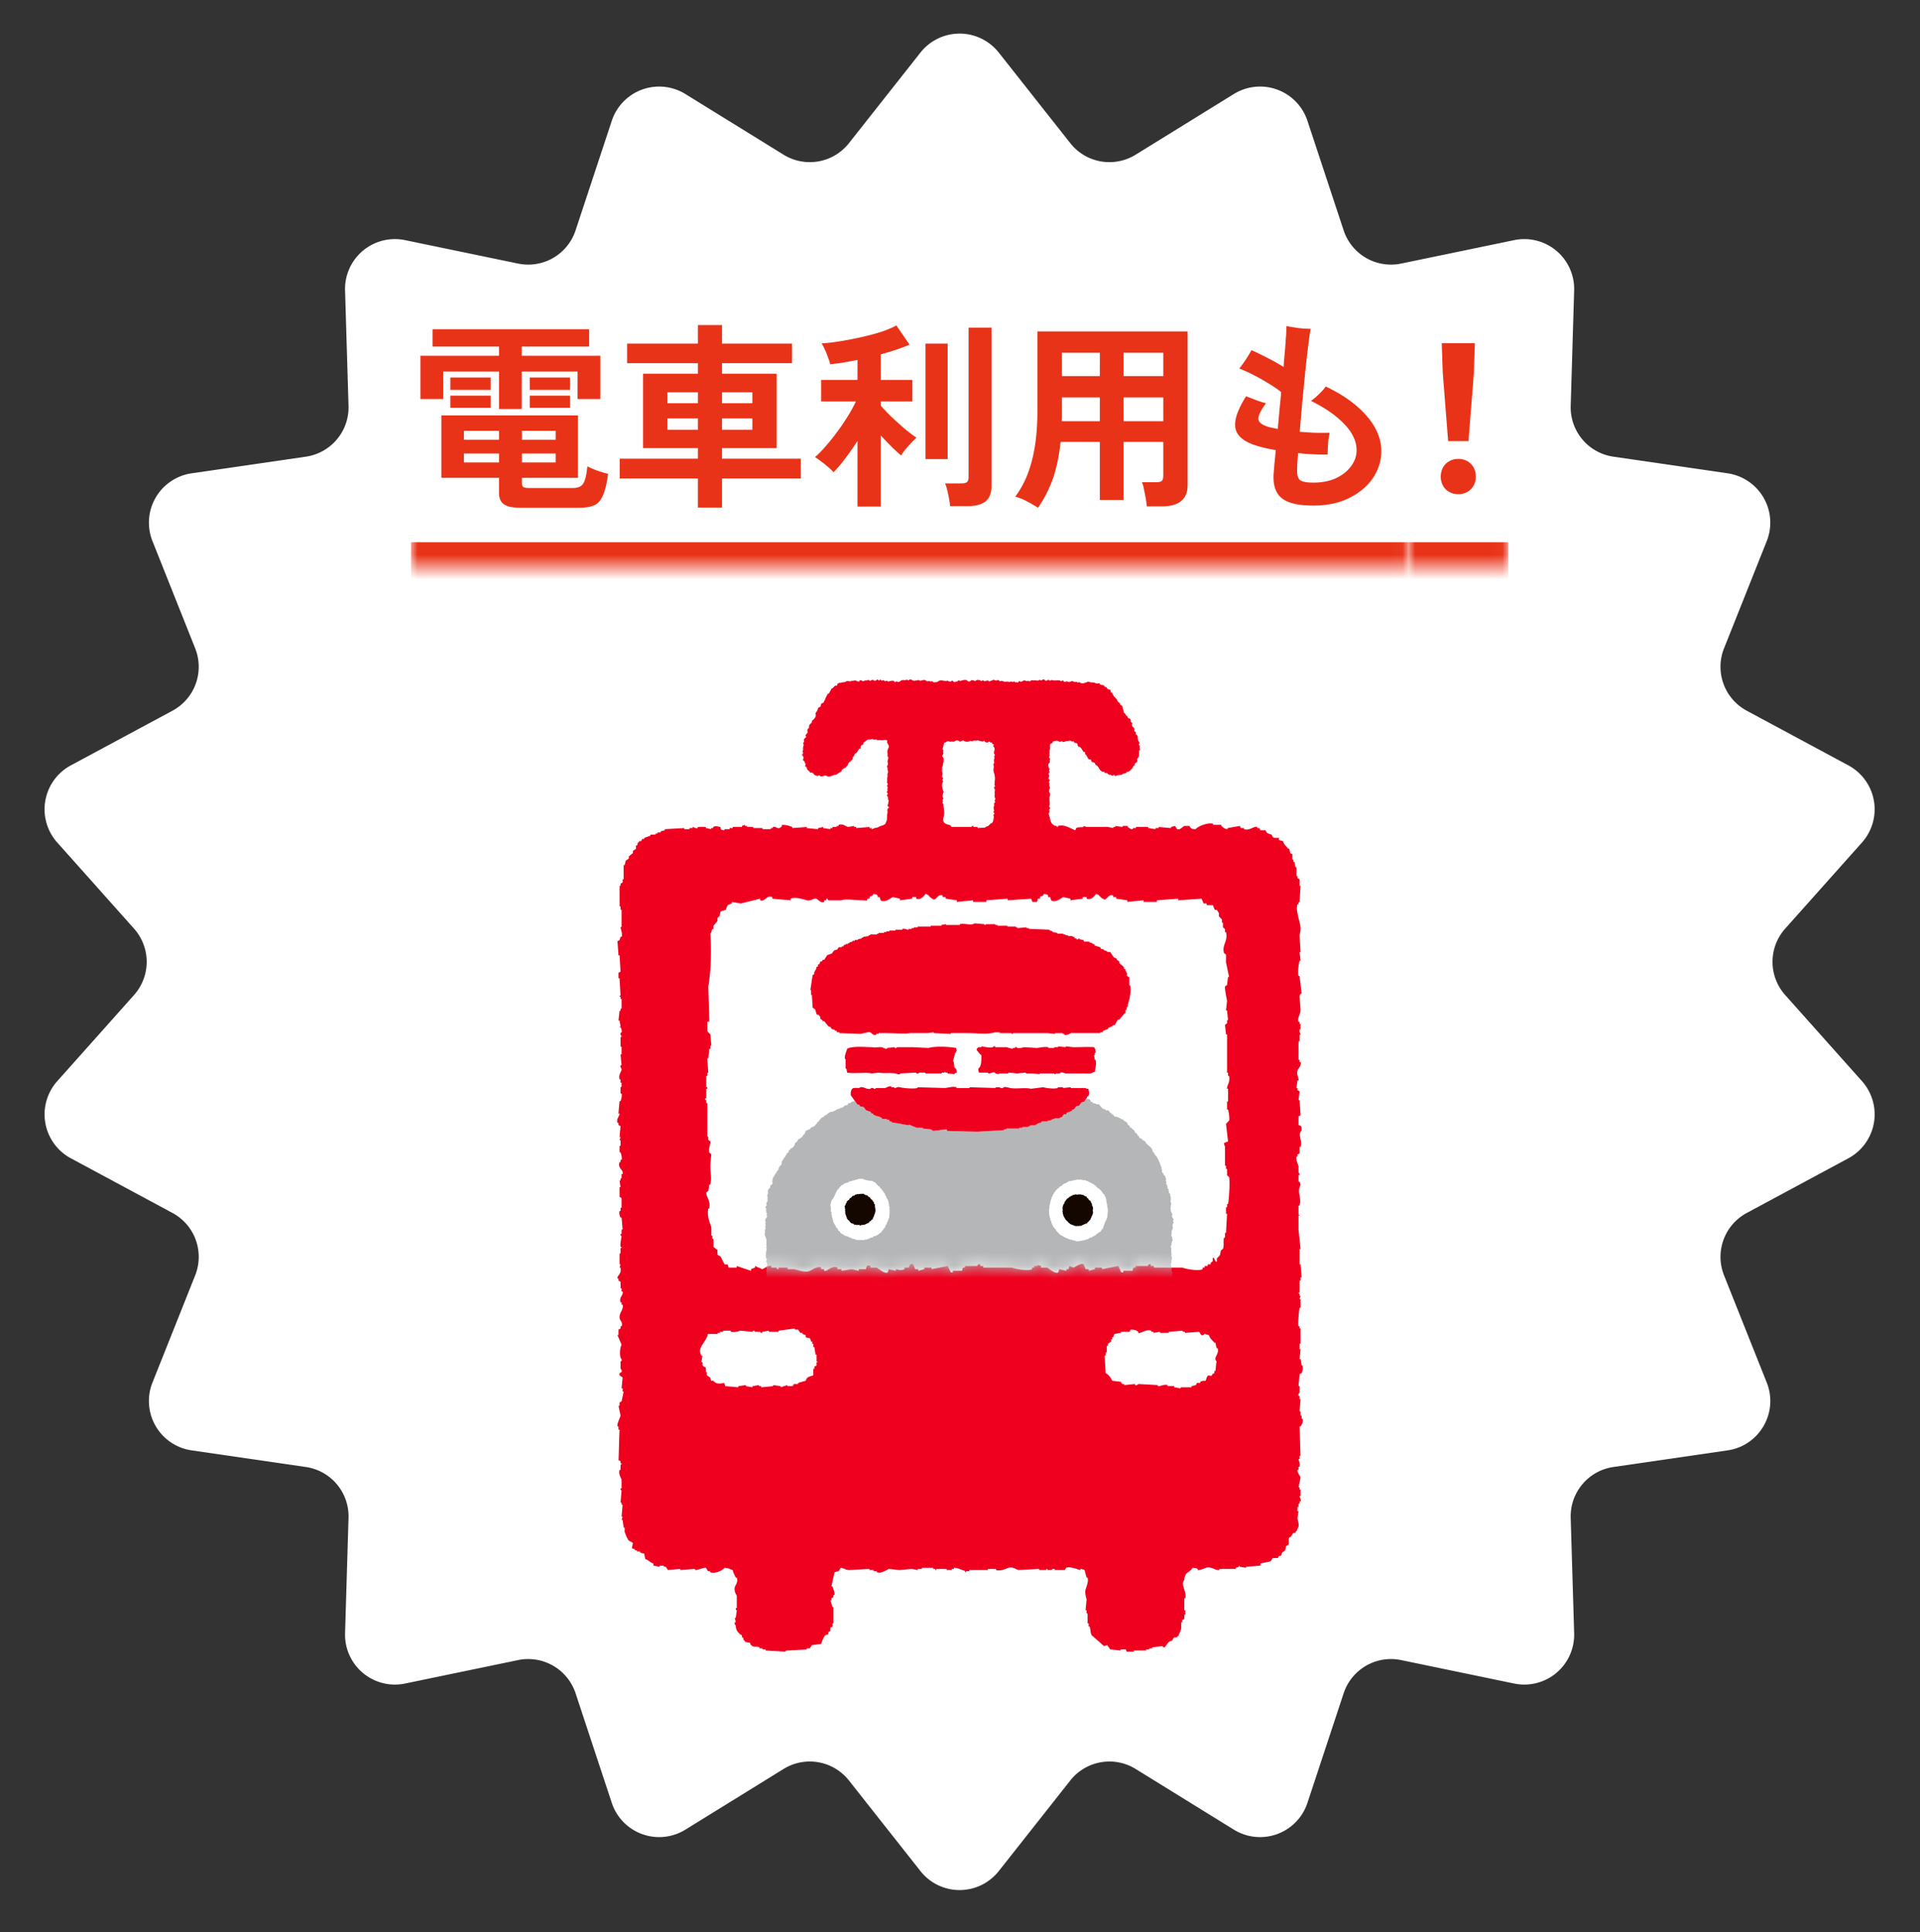 <svg width="154" height="155" viewBox="0 0 154 155" fill="none" xmlns="http://www.w3.org/2000/svg"><rect x="0" y="0" width="154" height="155" fill="#333333" stroke="none"/><path d="M73.829 4.217a4 4 0 016.28 0l5.737 7.269a4 4 0 005.242.924l7.878-4.868a4 4 0 015.901 2.148l2.905 8.793a4 4 0 004.61 2.661l9.068-1.88a4 4 0 014.81 4.036l-.277 9.256a4 4 0 003.422 4.079l9.163 1.334a4 4 0 013.14 5.438l-3.426 8.603a4 4 0 001.82 5.003l8.155 4.387a4.001 4.001 0 011.091 6.185l-6.163 6.912a4 4 0 000 5.323l6.163 6.913a4 4 0 01-1.091 6.184l-8.155 4.388a4 4 0 00-1.82 5.002l3.426 8.603c.957 2.402-.582 5.066-3.14 5.439l-9.163 1.334a4 4 0 00-3.422 4.078l.277 9.256a4 4 0 01-4.81 4.037l-9.068-1.881a3.999 3.999 0 00-4.61 2.662l-2.905 8.793a4 4 0 01-5.901 2.147l-7.877-4.868a4 4 0 00-5.243.924l-5.737 7.269a3.999 3.999 0 01-6.28 0l-5.737-7.269a4 4 0 00-5.243-.924l-7.877 4.868a4 4 0 01-5.901-2.147l-2.905-8.793a4 4 0 00-4.61-2.662l-9.068 1.881a4 4 0 01-4.81-4.037l.277-9.256a4 4 0 00-3.422-4.078l-9.164-1.334a4 4 0 01-3.14-5.439l3.427-8.603a4 4 0 00-1.82-5.002L5.68 92.917a4 4 0 01-1.09-6.184l6.162-6.913a4 4 0 000-5.323L4.59 67.585A4 4 0 015.68 61.4l8.155-4.387a4 4 0 001.82-5.003l-3.426-8.603a4 4 0 013.14-5.438l9.164-1.334a4 4 0 003.422-4.078l-.278-9.257a4 4 0 014.811-4.036l9.067 1.88a4 4 0 004.61-2.661l2.906-8.793a4 4 0 015.9-2.148l7.878 4.868a4 4 0 005.243-.924l5.737-7.27z" fill="#fff"/><mask id="a" fill="#fff"><path d="M32.969 21.5h80v24h-80v-24z"/></mask><path d="M112.969 45.5v-2h-80v4h80v-2z" fill="#E83318" mask="url(#a)"/><path d="M41.72 40.732c-.618 0-1.055-.096-1.311-.288-.256-.181-.384-.485-.384-.912v-1.2H35.4v-5.008h10.96v5.008h-4.496v.416c0 .139.032.24.096.304.074.064.23.096.464.096h3.52c.405 0 .682-.117.832-.352.16-.245.272-.71.336-1.392.192.107.458.224.8.352.341.117.63.203.864.256-.107.79-.25 1.376-.432 1.76-.17.395-.406.65-.704.768-.299.128-.699.192-1.2.192h-4.72zm-1.695-7.92v-3.008h-4.48v2.208H33.72V28.54h6.304v-.736h-5.328v-1.392h12.56v1.392h-5.408v.736h6.304v3.472h-1.824v-2.208h-4.48v3.008h-1.824zm-3.904-1.536v-.992h3.232v.992H36.12zm6.368 0v-.992h3.232v.992h-3.232zm-6.368 1.44v-.976h3.232v.976H36.12zm6.368 0v-.976h3.232v.976h-3.232zm-5.28 4.384h2.816v-.72h-2.816v.72zm0-1.824h2.816v-.72h-2.816v.72zm4.656 1.824h2.704v-.72h-2.704v.72zm0-1.824h2.704v-.72h-2.704v.72zm14.112 5.44V38.38h-6.272v-1.584h6.272v-.848h-4.4V29.98h4.4v-.848h-5.68v-1.568h5.68v-1.488h1.936v1.488h5.616v1.568h-5.616v.848h4.384v5.968h-4.384v.848h6.32v1.584h-6.32v2.336h-1.936zm-2.448-6.24h2.448v-.912h-2.448v.912zm4.384 0h2.432v-.912h-2.432v.912zm-4.384-2.128h2.448v-.88h-2.448v.88zm4.384 0h2.432v-.88h-2.432v.88zm10.864 8.288v-5.264c-.33.512-.667.992-1.008 1.44a10.79 10.79 0 01-.912 1.072 3.302 3.302 0 00-.432-.416 7.357 7.357 0 00-.56-.448 5.724 5.724 0 00-.496-.352c.277-.235.565-.528.864-.88.31-.352.613-.73.912-1.136.31-.416.592-.832.848-1.248.266-.427.485-.827.656-1.2h-2.784v-1.728h2.912v-1.6a67.53 67.53 0 01-1.152.208c-.374.064-.72.107-1.04.128a3.41 3.41 0 00-.176-.544 5.705 5.705 0 00-.256-.64 3.086 3.086 0 00-.256-.48c.394-.021.864-.075 1.408-.16a27.112 27.112 0 001.68-.32 19.385 19.385 0 001.648-.432 7.8 7.8 0 001.264-.528l1.056 1.536c-.288.128-.635.261-1.04.4a37.73 37.73 0 01-1.264.384v2.048h2.528v1.728h-2.528v.336c.202.235.47.517.8.848.341.32.693.64 1.056.96.373.31.71.565 1.008.768a4.39 4.39 0 00-.416.4c-.16.17-.32.352-.48.544-.15.181-.262.341-.336.48a10.868 10.868 0 01-.784-.72c-.288-.288-.57-.581-.848-.88v5.696h-1.872zm7.424-.032a5.307 5.307 0 00-.08-.608 14.91 14.91 0 00-.144-.672 2.966 2.966 0 00-.176-.544h1.28c.213 0 .368-.032.464-.096.096-.075.144-.213.144-.416V26.284h1.84v12.704c0 .565-.16.976-.48 1.232-.32.256-.81.384-1.472.384H76.2zm-1.968-3.776v-9.264h1.776v9.264h-1.776zm9.024 3.904c-.267-.17-.57-.347-.912-.528a5.253 5.253 0 00-.912-.368c.597-.79 1.04-1.744 1.328-2.864.298-1.12.448-2.47.448-4.048v-6.336h12.048v12.32c0 1.141-.688 1.712-2.064 1.712h-1.216a5.767 5.767 0 00-.08-.64 14.1 14.1 0 00-.144-.72 2.723 2.723 0 00-.16-.576h1.12c.224 0 .378-.032.464-.096.085-.075.128-.224.128-.448v-2.688H90.12v4.656h-1.904v-4.656h-3.152c-.107 1.067-.304 2.027-.592 2.88a9.777 9.777 0 01-1.216 2.4zm6.864-6.944h3.184v-1.904H90.12v1.904zm0-3.616h3.184V28.3H90.12v1.872zm-4.96 3.616h3.056v-1.904h-3.04v1.472c0 .139-.006.283-.016.432zm.016-3.616h3.04V28.3h-3.04v1.872zm20.16 10.384c-1.195 0-2.038-.197-2.528-.592-.491-.395-.71-1.05-.656-1.968.021-.181.042-.432.064-.752l.112-1.136c-.31-.053-.603-.112-.88-.176a8.199 8.199 0 01-.752-.208c-.598-.192-1.035-.448-1.312-.768-.278-.32-.374-.736-.288-1.248.085-.512.368-1.152.848-1.92l.832.32c.288.107.544.187.768.24-.448.608-.651 1.045-.608 1.312.053.256.346.459.88.608.192.043.416.09.672.144.042-.47.085-.955.128-1.456.053-.501.101-1.003.144-1.504a8.755 8.755 0 00-1.008-.688c-.395-.245-.8-.475-1.216-.688a10.954 10.954 0 00-1.136-.512 10.437 10.437 0 00.976-1.472c.309.128.709.32 1.2.576.49.245.949.501 1.376.768a1.7 1.7 0 00.016-.224 2.07 2.07 0 00.016-.24c.064-.661.112-1.243.144-1.744.042-.512.058-.87.048-1.072.277.053.602.107.976.16.373.043.698.064.976.064-.054.256-.118.688-.192 1.296-.075.597-.155 1.29-.24 2.08-.075.79-.155 1.61-.24 2.464-.075.853-.144 1.659-.208 2.416.384.032.778.059 1.184.08.416.01.821.01 1.216 0a6.8 6.8 0 00-.096.544c-.022.224-.038.448-.048.672-.011.213-.016.39-.016.528-.374.01-.763.005-1.168-.016a23.166 23.166 0 01-1.216-.096c-.011.299-.027.565-.048.8-.011.235-.016.421-.016.56-.011.395.064.661.224.8.17.139.533.208 1.088.208.682 0 1.28-.117 1.792-.352.522-.245.928-.565 1.216-.96.298-.395.448-.821.448-1.28 0-.725-.331-1.43-.992-2.112-.651-.683-1.542-1.301-2.672-1.856.181-.117.394-.293.64-.528.245-.235.426-.443.544-.624 1.397.661 2.49 1.445 3.28 2.352.789.907 1.184 1.85 1.184 2.832 0 .768-.224 1.488-.672 2.16-.448.661-1.083 1.195-1.904 1.6-.811.405-1.771.608-2.88.608z" fill="#E83318"/><mask id="b" fill="#fff"><path d="M112.969 21.5h8v24h-8v-24z"/></mask><path d="M120.969 45.5v-2h-8v4h8v-2z" fill="#E83318" mask="url(#b)"/><path d="M116.153 35.388l-.432-5.472-.08-2.384h2.656l-.08 2.384-.432 5.472h-1.632zm.816 4.256c-.816 0-1.408-.576-1.408-1.408 0-.848.608-1.424 1.408-1.424.8 0 1.408.576 1.408 1.424 0 .832-.608 1.408-1.408 1.408z" fill="#E83318"/><g clip-path="url(#clip0_1232_60351)"><path fill-rule="evenodd" clip-rule="evenodd" d="M102.007 66.954c.078.313.215.274.576.261v.175l.33.087c.073.289.257.41.415.61h.082l.081.35c.057.03.111.06.167.088v.436h.081v.176h.082c.029.144.057.288.084.434h.082v.7h.081v.173l.167.088v.525h.081l-.081 1.308h-.083v.175h-.084c-.177.545.243 1.454.248 1.919.005.305-.069.394-.081.612l.081 1.306h-.081l.081.7h-.081c-.066.204-.167.92-.083 1.22h.083l.163 1.396c-.012.038-.136-.005-.163.263l.081 1.048c-.005.384-.275.6-.164.96h.083v.173h.081v.439h-.081c-.053.218.081.323.081.435h-.081v.525h-.083v1.482h.083v.176h.081c.085.3-.191.513-.248.699-.093.306.119.583.084.784h-.084c-.025.202-.054.407-.081.609h.081v.175l.167.087-.083.7h.083l.081 1.222-.164.085v.699c.263.073.239.102.246.438-.339.33.074.723-.082 1.309h-.081v.522l-.167.088v.174h-.081c-.066.21.129.66.165.786v.522s.107-.004.083.176h-.083v.522h.083l.081.264c-.327.602.104.941-.081 1.659h-.083v.696c.02.122.086-.035.083.088h-.083v1.135l.164 1.569h-.081v1.224h.081c.029.349.056.697.082 1.045h-.082v.262h-.081v.96h-.083v.087h.083v.174h.081l-.081.263h.081v.699h-.081c-.023.077-.156 1.257-.083 1.483h.083v.175h.081v1.222h-.081v.435h.081l-.081.788h.081c.029.174.056.348.082.521h.084c.048.171-.035.524-.084.611l-.163.087-.083.959h.083v.525s-.126.074-.083.262h.083v.261h.081l-.081.962h.081v.35h.082v.258h.084c.071.269-.087.474-.166.612h-.081c.027.261.054 2.093.081 2.357h-.081v.261h-.083c-.001.009.141.408.083.611h-.083v.26h-.084c-.036.223.21.451.248.611-.054.264-.109.525-.164.786h.083v.175h.081v.525h-.081c-.014.094.148.228.081.435h-.081v.177h-.083v.258h-.084v.35h.084c-.028.174-.055.352-.084.524 0 .253.214.613 0 .873-.054.218-.042.142-.163.262v.085h-.166a18.22 18.22 0 01-.248.35h-.081c-.109.178.015.392-.082.614a2.913 2.913 0 00-.167.085c-.029.117-.054.234-.084.35a6.01 6.01 0 01-.246.172c-.026.088-.054.177-.082.264h-.166c-.027.057-.054.117-.083.174h-.412a12.6 12.6 0 01-.166.261c-.273.061-.549.118-.822.174v.177c-.386.027-.772.057-1.157.088v.085l-.494-.085c-.116-.022.032-.095-.083-.088v.088l-.248.085v.088h-1.32v.087c-.326.054-.62-.308-1.075-.175-.085.025-.517.226-.658.175v-.087c-.13-.072-.199-.075-.411-.088-.253.436-.624.293-.662.961-.33.412.218.95.083 1.484h-.083v.96h.083v.348h-.083v.35l-.165.088v.172h-.082v.526c-.045.143-.183.443-.248.609h-.082v.088h-.25c-.052.089-.109.174-.163.262-.082.027-.165.058-.248.086-.11.147-.22.291-.33.436-.137.054-.15-.084-.164-.087-.277.031-.55.059-.825.087v.089h-.249v.087h-.248v.087h-.99v.089h-.577l-.081-.176h-.412v.087l-.827-.087c-.082-.117-.165-.232-.248-.348l-.247.085c-.33-.289-.66-.582-.991-.873-.114-.185-.081-.468-.165-.697h-.082v-.261h-.083v-.786h-.081v-.261h-.083l.083-.873c-.033-.129-.155-.525-.083-.786.047-.171.261-.664.164-.958h-.081c-.055-.206-.112-.408-.164-.613-.127-.052-.138-.067-.331-.087v.087c-.053.02-.809-.325-1.157-.175-.026.06-.054.116-.082.175h-.825v-.087c-.178-.044-.248.087-.248.087h-.33v-.087h-.083v.087h-.578v-.087c-.55.028-1.1.059-1.648.087-.222-.041-.465-.283-.826-.175-.223.069-.595.292-.992.175v-.087h-.66v.087h-1.483v.088h-.249v.086h-.08v-.086c-.151-.055-.74-.312-.909-.263v.088h-.166v.087h-.412v-.087h-.827v.087h-.08v-.087h-.166v-.088h-.908v.088h-.33v.087c-.165-.028-.329-.059-.495-.087-.331.028-.661.059-.99.087-.277-.028-.55-.059-.826-.087-.242.073-.567.398-.99.261v-.086h-.246v-.088h-.331v-.087c-.551.028-1.101.059-1.65.087-.26-.003-.555-.212-.66-.175l-.165.263-.33.086-.249 1.136h.084c.045.134.206.552.165.695h-.084v.178c-.053.028-.109.056-.165.087v.174h-.081l.165.524h.081v1.309h-.081v.261l-.165.087v.263l-.166.087v.173c-.082.031-.165.059-.247.087-.112.094-.288.526-.33.699l-.743.089c-.055.085-.11.172-.165.261h-.248v.087l-1.568.087c-.144.012-.165.089-.165.089l-1.57-.089v-.087h-.246v-.087h-.246v-.089c-.306-.109-.45.047-.661-.172-.094-.1-.033-.002-.083-.178-.138-.026-.275-.057-.411-.086v-.086h-.082a6.577 6.577 0 01-.083-.262h-.084v-.176c-.053-.028-.11-.056-.164-.087-.185-.207-.313-.292-.33-.698-.067-.088-.11-.032-.083-.262h.083l-.083-.347h.083c.026-.205.055-.409.081-.611 0 0-.106-.015-.08-.175h.08v-.96c-.052-.181-.23-.359-.164-.698.034-.17.294-.415.164-.784h-.08c-.107-.24-.191-.339-.248-.613-.267-.068-.285-.162-.661-.175-.117.187-.741.516-1.155.349v-.086h-.164l-.166-.263c-.094-.04-.684.164-.743.175-.138.023-.145-.081-.165-.087-.385.028-.77.059-1.154.087v-.087c-.332.028-.663.059-.993.087a16.467 16.467 0 00-.164-.26h-.164v-.088h-.332v.088a19.103 19.103 0 00-.495-.088v-.177c-.296-.074-.362-.266-.658-.348a18.82 18.82 0 01-.084-.437c-.1-.042-.205-.031-.329-.088v-.086h-.248v-.086h-.164v-.087l-.249-.089.084-.436c-.11-.057-.221-.118-.33-.175-.103-.103-.279-.548-.332-.697v-.349h-.08l-.085-.613h-.082l.082-.26h-.082l.082-.959h-.082v-.175h-.083c.029-.322.055-.641.083-.959-.005-.023-.103-.03-.083-.175h.083v-.7c-.054-.183-.259-.425-.164-.786h.081v-.434h.083v-.087h-.083v-.177l-.165-.087c.026-.26.057-2.091.084-2.354v-.089h-.084v-.261h-.082c-.05-.212.215-.713.247-.87a70.96 70.96 0 00-.165-.789h.084v-.258c.055-.033.11-.061.164-.089.054-.265.11-.524.167-.784h-.085v-.265h-.082l.082-.874a6.015 6.015 0 01-.246-.173c-.065-.233.15-.21.164-.26.054-.18-.083-.262-.083-.262v-.61h.083c.04-.193-.08-.26-.083-.265-.078-.311-.049-.829.083-1.047-.11-.26-.222-.523-.33-.784h.082v-.437l.165-.086v-.175h.083c.12-.366-.151-.451-.164-.698-.026-.409.356-.673.246-1.048h-.082v-.175h-.083c-.14-.452.239-.53.165-.872h-.082v-.262h-.083v-.524l-.165-.087v-.173h-.082c-.047-.256.354-.33.247-.873h-.08l.08-.261h-.08v-.874h.08v-.438h.083v-.085h-.083c-.048-.27.09-.81.083-.874 0 0-.113-.04-.083-.171h.083v-.35h.082l-.082-.962h-.083c-.052-.104-.14-.313-.08-.524h.08v-.262h.083v-.782c-.054-.031-.11-.06-.164-.09v-.786h.081l-.08-.523h.08v-.176h.083v-.347h.082c.082-.408-.418-.412-.246-.96h.081v-.176h.083c.057-.183-.039-.496-.083-.61h-.08v-.522h.08v-.438h-.08l.08-.262h-.08l.08-.871-.165-.09v-.174h-.082c-.105-.319.152-.541.166-.698.008-.124-.065.036-.084-.087.026-.32.057-.64.084-.96h.081c.052-.128.133-.406.083-.609h-.083v-.527h.083v-.345h-.083v-.264h-.08c-.107-.361.15-.631.163-.784.01-.118-.131-.144-.083-.35h.083c-.028-.291-.054-.581-.083-.874h.083v-.61h-.083v-.786h.083c.009-.116-.126-.142-.083-.35h.083c.045-.205-.031-.326-.083-.434h-.08l.08-.088-.08-.437h-.085c.026-.26.057-.523.084-.784h.081v-.177h.083v-.784h-.083v-.175h-.08v-.087h.08l-.08-1.396h-.085v-.436c.057-.03.111-.058.165-.088l-.08-1.308h-.085l-.082-1.135c.055-.03.108-.058.166-.087l.081-.261h.083c.106-.252-.095-.665-.083-.786h.083v-1.397h-.083v-.26h-.08v-1.659h.08v-.174l.165-.09v-.26h.085v-1.134h.08c.029-.117.056-.233.083-.35.084-.056.165-.117.249-.175V68.7l.33-.261v-.175c.081-.059.165-.116.245-.175v-.261h.084c.028-.088.054-.175.084-.263h.08v-.087h.167c.026-.057.053-.117.083-.175h.163v-.087c.165-.058.331-.115.496-.174v-.087h.413v-.088h.164v-.086h.247v-.089c.11-.03.22-.056.331-.086v-.089c.522-.027 1.044-.057 1.568-.086v.086h.412v-.086h.248v-.088c.1-.009.21.143.412.088v-.088h.66v.088c.139.03.275.059.413.086v-.086h.164v-.088c.248-.12.33-.042.579 0 .065.263.05.229.33.263v-.089h.414v-.086h.247v-.088h.741v-.085c.084-.029.167-.06.249-.09v.09h.165v.085h.493v.088h.743v.086h.663v-.086h.163v-.088c.28-.084.377.255.66 0 .095-.098.034 0 .083-.174.384.013.515.063.825.174v.088l1.155-.088v.088c.303.03.606.059.91.086v-.086l.41-.088v.088c.192.03.385.059.579.086v-.086h.165v-.088h.33v-.085h.165v-.09c.326-.116.582.129.742.175l.495-.085v.085h.165v.088l1.073-.088v.088h.164v.086c.276-.057.552-.115.825-.174v-.085h.662c.026.057.055.114.083.173.246-.059.495-.116.742-.173v.085h.246v.088h.166v.086c.246-.027.496-.057.742-.086v.086h.33v.089h.083v-.089c.165-.027.332-.057.495-.086v-.088h.413v.088c.126.03.73-.145.823-.173.267-.083.596.06.746.085h1.65c.02-.005.025-.114.164-.085v.085h.33v.088l1.238-.088v.088l1.073-.088c.177.07.229.356.577.263v-.089h.33v-.086h.248v-.088h1.238l.413-.085v.085c.082.03.164.06.249.088v.086c.136-.027.272-.057.41-.086v-.088h.413s-.02-.09.166-.085v.085h.081v-.085c.58-.132.934.168 1.404.348.028-.058.053-.116.081-.175.176-.105.338-.04.58-.088v-.085l.247.085h1.732c.138.03.275.06.414.088v-.088h.162v-.085l.579.085v-.085h.412v.085c.101.064.255.204.414.174v-.086h.246v-.088h.99v.088c.193.03.386.059.579.086v-.086h.248v-.088c.33.03.658.06.99.088v-.088l.328-.085c.058.085.112.173.167.26.227.093.468-.221.577-.26h.413c.117.218.169.248.495.26.127-.201.97-.565 1.402-.436v.087h.662v.089c.21.154.164.206.494.26v-.087c.33-.059.66-.116.99-.173l.084.173h.247v.086c.444.153.776-.267 1.072-.174v.088h.166c.027.059.054.117.083.175h.41c.029.056.056.117.084.175.118.098.237.13.413.174z" fill="#EF001E"/><path fill-rule="evenodd" clip-rule="evenodd" d="M57.566 107.01v-.087h.175v-.088H58v-.086h.611v.086c.265.072.651-.051.783-.086.32.027.64.059.96.086.021-.006.03-.111.173-.086v.086h.438c.025.007.026.114.173.088v-.088c.175-.027.347-.059.524-.086v.086h.784v-.086c.436-.06.873-.119 1.307-.175v.086h.262c.056.089.116.175.174.263h.175v.087l.261.087v.173c.116.031.233.06.349.088l.087.263h.086v.175h.09v.262h.086l.088.61h.086v.524c.02.12.098-.035.087.086h-.087v.262l-.174.087v.176h-.087v.522c-.295.117-.517.097-.61.439-.204.054-.408.115-.611.174v.088h-.349c-.027.057-.058.115-.087.171h-.434v-.086l-.525.176v-.09a39.518 39.518 0 01-.608-.086v.086l-.96.09v-.09h-.174v-.086c-.175.03-.351.059-.524.086v.09l-.523-.09v-.086c-.204.03-.406.059-.61.086v.09l-1.047-.09c-.028-.086-.058-.171-.088-.259-.36.069-.645.103-.87-.174h-.175c-.027-.089-.057-.177-.087-.266a9.175 9.175 0 01-.261-.173v-.26h-.086v-.35c-.088-.059-.176-.116-.262-.175v-.262h-.087c.028-.174.057-.35.087-.524h-.087c-.056-.103-.15-.313-.089-.523.14-.463.498-.704.61-1.221h.786zm32.339-.087v-.087h.698c.03-.059.057-.117.085-.176.407.016.372.031.612.176v.087c.217.081.592-.331 1.045-.174v.087h.174v.087c.176-.028.35-.057.523-.087v.087h.698v-.087c.378-.028.755-.059 1.132-.087v.087h.175v.087c.38-.028.756-.057 1.134-.087l.173.261c.157.063.262-.087.262-.087l.35.087c.08.291.27.405.436.612h.086l.087.435h.088c.11.354-.132.607-.175.784-.045.184.087.265.087.265l-.087.784h-.086v.174l-.177.088v.087c-.25.14-.263-.156-.436.173-.028.088-.056.177-.086.265-.222.013-.305.005-.435.086v.089h-.261l-.089.172c-.115.03-.232.059-.348.086v.09h-.87v.086l-.523-.086v-.09h-.525v-.086c-.311-.087-.579.12-.783.086v-.086c-.523-.028-1.046-.059-1.568-.085 0 0-.075.126-.262.085v-.085c-.29.026-.582.057-.873.085v-.085h-.171c-.031-.061-.061-.117-.09-.176a42.179 42.179 0 00-.697-.086c-.122-.265-.278-.474-.522-.613l-.09-1.397h.09v-.26h.086v-.524h.089v-.174c.085-.059.173-.117.26-.175v-.174h.087v-.177h.088c.028-.087.058-.173.087-.26.174-.028.347-.059.523-.087zm8.675-12.507c-.055-.042-.108-.087-.161-.129v-.512h-.082v-.258h-.083V91.95s-.053-.014-.08-.254c.106-.045.217-.088.325-.13-.055-.469-.108-.939-.162-1.409a8.87 8.87 0 01.244-.255c.064-.228-.05-.767-.082-.9h-.08v-.639h.08v-1.028h-.08c-.022-.27.268-.512.162-1.021h-.082v-.26h-.08V82.98h-.082a59.86 59.86 0 01-.083-.766l.165-.128v-.255h.08a72.262 72.262 0 01-.08-.772h-.082c.025-.254.054-.51.082-.764-.013-.102-.203-.998-.165-1.156.054-.04.108-.084.165-.126.025-.215.053-.43.08-.641h.082l-.244-1.153v-.643a3.59 3.59 0 01-.164-.126c-.174-.682.335-.924.164-1.667h-.083v-.254l-.162-.13v-.38h-.084v-.26l-.242-.254v-.258l-.164-.255h-.162c-.058-.13-.11-.257-.165-.383h-.488v-.132h-.245l-.163-.383c-.626.042-1.25.087-1.875.127v-.127c-.57.042-1.141.087-1.713.127v.131h-1.06v-.13c-.435.043-.87.085-1.305.13v-.13c-.3-.04-.598-.086-.898-.128v-.129h-.243v-.126c-.419-.185-.551.532-.816.255-.287-.115-.233-.311-.571-.384-.12.22-.411.508-.731.384v-.129h-.329v.129c-.326.042-.652.087-.979.127v-.127c-.189-.043-.379-.084-.57-.129-.18.074-.634.5-.978.256l-.08-.256h-.165v-.126c-.112-.118-.143-.087-.326-.129-.128.23-.16.11-.326.255v.129h-.162l-.083.258h-.356c-.038-.088-.075-.173-.11-.258-.625.042-1.253.087-1.876.127v-.127c-.57.042-1.141.087-1.712.127v.131h-1.06v-.13c-.435.043-.868.085-1.304.13v-.13c-.3-.04-.6-.086-.898-.128v-.129h-.244v-.126c-.421-.185-.551.532-.816.255-.287-.115-.233-.311-.571-.384-.122.22-.41.508-.733.384v-.129h-.327v.129c-.326.042-.652.087-.98.127v-.127c-.188-.043-.377-.084-.568-.129-.181.074-.636.5-.979.256l-.08-.256h-.165v-.126c-.112-.118-.143-.087-.326-.129-.128.23-.16.11-.325.255v.129h-.166c-.014.048-.028.1-.046.148a16.824 16.824 0 01-.322-.02c-.56 0-1.399-.134-1.712 0h-1.06c-.022-.004-.026-.175-.164-.128v.127h-.164v.131c-.26.125-.496-.212-.65-.258-.183-.053-.446.201-.735.127-.273-.07-.91-.295-1.304-.127v.127c-.489-.04-.98-.085-1.47-.127v-.129c-.468-.202-.565.403-.978.256v-.127c-.516.127-1.033.258-1.548.383-.244-.04-.49-.084-.733-.125v.125l-.326.132-.165.383c-.134.04-.27.087-.407.126-.026.129-.055.256-.081.387-.054.042-.109.084-.162.128v.255l-.326.384v.257h-.082c-.079.157-.06.248-.163.383.086 1.08.075 2.9-.164 4.227l.08 2.818h-.161v.77c.081.084.161.17.245.253l.081.898h-.081v.258h-.084l-.08.769h-.081c.026.386.053.767.081 1.15h-.081v.258h-.081v.896h.08v.126h-.08v.771h-.084v.128h.084v.257h.08v2.69h.082v.255c.053.042.11.085.164.13.043.2-.175.531-.084.897l.165.126c-.027.258-.053.515-.081.769-.035.67.144 1.053 0 1.666h-.084l-.08.512c-.055.043-.108.086-.163.125.003.419.355.618.243 1.284h-.08c-.124.716.158 1.146.245 1.537v.642h.082v.255h.082v.641c.106.085.216.169.326.255v.384c.08.044.162.087.243.129l.326.64h.246l.08.258h.651v-.129c.38.129.763.256 1.144.385v-.129c.108-.043.216-.087.326-.127v-.129c.19.089.38.169.572.256.128-.026.511-.346.731-.256v.129h.41c.023.011.023.162.162.127v-.127h.733v.127h.41c.197-.063.912.349 1.383.129.177-.082.604-.399.898-.256v.127h.244v.129c.256.095.596-.474 1.062-.256v.127h.326v.129c.271-.04.544-.086.814-.129.19.043.38.089.57.129v-.129h.572c.027-.087.053-.167.083-.256a.238.238 0 01.158-.039c.05.011.094.023.13.039v.129h.488c.159.076.647.536.898.386.027-.087.054-.17.08-.259.192.043.382.089.57.129v-.129h.034c.213.074.446.106.658 0v-.127h.326l.14-.274c.087-.023.17-.026.23.016l.163.385h.246v.129c.162-.04.325-.086.489-.129v-.127h.57v.127c.434-.087.87-.167 1.304-.256l.246.515h.163v-.13h.733c.03-.086.056-.172.08-.256h.164v-.129h.978s.07-.196.246-.129v.129h.243v.129h2.283c.224.096 1.304.31 1.633.127v-.127h.163v-.129h.244v-.07c.124.017.236.04.304.07v.129h.49c.157.076.646.536.896.386l.082-.259c.189.043.38.089.572.129v-.129h.162c.026-.087.054-.167.081-.256.107.042.218.089.328.129.122-.039.598-.406.815-.258.052.129.109.258.161.385h.246v.129c.162-.04.325-.086.49-.129v-.127h.57v.127c.434-.087.869-.167 1.305-.256.078.169.162.345.243.515h.163v-.13h.734c.028-.086.054-.172.082-.256h.163v-.129h.977s.07-.196.247-.129v.129h.243v.129h2.284c.223.096 1.302.31 1.631.127v-.127h.163v-.129h.244v-.129h.243v-.128a4.87 4.87 0 00.164-.126v-.259c.107-.127.218.416.327.288v-.256c.082-.084.164-.168.244-.255.029-.127.054-.257.081-.383.054-.045.112-.086.165-.128.102-.262.01-.57.081-.897h.081V98.9h.083c.025-.514.054-1.027.082-1.537h-.082v-.514h.082v-.257h.08c.057-.216.178-1.822.082-2.176z" fill="#fff"/><mask id="c" style="mask-type:luminance" maskUnits="userSpaceOnUse" x="56" y="71" width="43" height="32"><path d="M98.58 94.416c-.055-.042-.108-.087-.161-.129v-.512h-.082v-.258h-.083V91.95s-.053-.014-.08-.254c.106-.045.217-.088.325-.13-.055-.469-.108-.939-.162-1.409a8.87 8.87 0 01.244-.255c.064-.228-.05-.767-.082-.9h-.08v-.639h.08v-1.028h-.08c-.022-.27.268-.512.162-1.021h-.082v-.26h-.08V82.98h-.082a59.86 59.86 0 01-.083-.766l.165-.128v-.255h.08a72.262 72.262 0 01-.08-.772h-.082c.025-.254.054-.51.082-.764-.013-.102-.203-.998-.165-1.156.054-.04.108-.084.165-.126.025-.215.053-.43.08-.641h.082l-.244-1.153v-.643a3.59 3.59 0 01-.164-.126c-.174-.682.335-.924.164-1.667h-.083v-.254l-.162-.13v-.38h-.084v-.26l-.242-.254v-.258l-.164-.255h-.162c-.058-.13-.11-.257-.165-.383h-.488v-.132h-.245l-.163-.383c-.626.042-1.25.087-1.875.127v-.127c-.57.042-1.141.087-1.713.127v.131h-1.06v-.13c-.435.043-.87.085-1.305.13v-.13c-.3-.04-.598-.086-.898-.128v-.129h-.243v-.126c-.419-.185-.551.532-.816.255-.287-.115-.233-.311-.571-.384-.12.22-.411.508-.731.384v-.129h-.329v.129c-.326.042-.652.087-.979.127v-.127c-.189-.043-.379-.084-.57-.129-.18.074-.634.5-.978.256l-.08-.256h-.165v-.126c-.112-.118-.143-.087-.326-.129-.128.23-.16.11-.326.255v.129h-.162l-.083.258h-.356c-.038-.088-.075-.173-.11-.258-.625.042-1.253.087-1.876.127v-.127c-.57.042-1.141.087-1.712.127v.131h-1.06v-.13c-.435.043-.868.085-1.304.13v-.13c-.3-.04-.6-.086-.898-.128v-.129h-.244v-.126c-.421-.185-.551.532-.816.255-.287-.115-.233-.311-.571-.384-.122.22-.41.508-.733.384v-.129h-.327v.129c-.326.042-.652.087-.98.127v-.127c-.188-.043-.377-.084-.568-.129-.181.074-.636.5-.979.256l-.08-.256h-.165v-.126c-.112-.118-.143-.087-.326-.129-.128.23-.16.11-.325.255v.129h-.166c-.014.048-.028.1-.046.148a16.824 16.824 0 01-.322-.02c-.56 0-1.399-.134-1.712 0h-1.06c-.022-.004-.026-.175-.164-.128v.127h-.164v.131c-.26.125-.496-.212-.65-.258-.183-.053-.446.201-.735.127-.273-.07-.91-.295-1.304-.127v.127c-.489-.04-.98-.085-1.47-.127v-.129c-.468-.202-.565.403-.978.256v-.127c-.516.127-1.033.258-1.548.383-.244-.04-.49-.084-.733-.125v.125l-.326.132-.165.383c-.134.04-.27.087-.407.126-.026.129-.055.256-.081.387-.054.042-.109.084-.162.128v.255l-.326.384v.257h-.082c-.079.157-.06.248-.163.383.086 1.08.075 2.9-.164 4.227l.08 2.818h-.161v.77c.081.084.161.17.245.253l.081.898h-.081v.258h-.084l-.08.769h-.081c.026.386.053.767.081 1.15h-.081v.258h-.081v.896h.08v.126h-.08v.771h-.084v.128h.084v.257h.08v2.69h.082v.255c.053.042.11.085.164.13.043.2-.175.531-.084.897l.165.126c-.027.258-.053.515-.081.769-.035.67.144 1.053 0 1.666h-.084l-.08.512c-.055.043-.108.086-.163.125.003.419.355.618.243 1.284h-.08c-.124.716.158 1.146.245 1.537v.642h.082v.255h.082v.641c.106.085.216.169.326.255v.384c.08.044.162.087.243.129l.326.64h.246l.08.258h.651v-.129c.38.129.763.256 1.144.385v-.129c.108-.043.216-.087.326-.127v-.129c.19.089.38.169.572.256.128-.026.511-.346.731-.256v.129h.41c.023.011.023.162.162.127v-.127h.733v.127h.41c.197-.063.912.349 1.383.129.177-.082.604-.399.898-.256v.127h.244v.129c.256.095.596-.474 1.062-.256v.127h.326v.129c.271-.04.544-.086.814-.129.19.043.38.089.57.129v-.129h.572c.027-.087.053-.167.083-.256a.238.238 0 01.158-.039c.05.011.094.023.13.039v.129h.488c.159.076.647.536.898.386.027-.087.054-.17.08-.259.192.043.382.089.57.129v-.129h.034c.213.074.446.106.658 0v-.127h.326l.14-.274c.087-.023.17-.026.23.016l.163.385h.246v.129c.162-.04.325-.086.489-.129v-.127h.57v.127c.434-.087.87-.167 1.304-.256l.246.515h.163v-.13h.733c.03-.086.056-.172.08-.256h.164v-.129h.978s.07-.196.246-.129v.129h.243v.129h2.283c.224.096 1.304.31 1.633.127v-.127h.163v-.129h.244v-.07c.124.017.236.04.304.07v.129h.49c.157.076.646.536.896.386l.082-.259c.189.043.38.089.572.129v-.129h.162c.026-.087.054-.167.081-.256.107.042.218.089.328.129.122-.039.598-.406.815-.258.052.129.109.258.161.385h.246v.129c.162-.04.325-.086.49-.129v-.127h.57v.127c.434-.087.869-.167 1.305-.256.078.169.162.345.243.515h.163v-.13h.734c.028-.086.054-.172.082-.256h.163v-.129h.977s.07-.196.247-.129v.129h.243v.129h2.284c.223.096 1.302.31 1.631.127v-.127h.163v-.129h.244v-.129h.243v-.128a4.87 4.87 0 00.164-.126v-.259c.107-.127.218.416.327.288v-.256c.082-.084.164-.168.244-.255.029-.127.054-.257.081-.383.054-.045.112-.086.165-.128.102-.262.01-.57.081-.897h.081V98.9h.083c.025-.514.054-1.027.082-1.537h-.082v-.514h.082v-.257h.08c.057-.216.178-1.822.082-2.176z" fill="#fff"/></mask><g mask="url(#c)"><path d="M94.096 98.15l.051-.097-.067-.102.057-.114-.053-.096-.056-.094-.037-.099.05-.12-.044-.095-.052-.095-.04-.095.003-.106-.03-.101.044-.106-.036-.105.059-.102-.003-.101-.05-.103.003-.105.013-.106.003-.106-.014-.104-.047-.099.026-.11-.1-.075-.019-.1-.037-.092.02-.11-.087-.077-.01-.106-.024-.101-.034-.095-.063-.089.045-.115-.064-.098.036-.107-.028-.103-.038-.097-.025-.104-.106-.054-.027-.109-.067-.076-.064-.086.035-.12-.054-.095v-.111l-.043-.1-.035-.098-.047-.084-.002-.115-.081-.075-.019-.107-.04-.092-.059-.08-.039-.1-.067-.077-.077-.07-.053-.09-.035-.099-.089-.063-.03-.102-.035-.1-.044-.097-.076-.07-.072-.072-.07-.072-.09-.058-.064-.074-.074-.066-.054-.102-.073-.077-.089-.052-.09-.041-.05-.097-.115-.023-.08-.063-.02-.119-.105-.036-.03-.11-.07-.073-.097-.047-.04-.1-.041-.098-.095-.05-.068-.077-.066-.073-.113-.028-.013-.128-.096-.05-.084-.063-.018-.122-.085-.063-.08-.06-.088-.03-.058-.088-.075-.059h-.108l-.067-.07-.086-.03-.077-.05-.086-.026-.092-.016-.088-.021-.085-.044-.05-.102-.107-.028-.052-.1-.107-.026-.046-.103-.081-.073-.097-.025-.112.008-.063-.103-.112.006-.083-.062-.078-.07-.063-.084-.076-.072-.06-.095-.108-.008-.105.006-.086-.07-.101-.012-.095-.035-.062-.076-.11-.02-.022-.124-.072-.068-.094-.036-.099.027-.08-.06-.007-.003c-.099.171.042.038-.123.189v.06a8.247 8.247 0 01-.245.066c-.062.085-.122.168-.184.257l-.247.062c-.06.085-.124.17-.185.255h-.123l-.06.127c-.122.042-.247.085-.37.129l-.06.128h-.185c-.064.084-.122.168-.185.255h-.123v.063h-.431v.062h-.183v.067h-.125v.062h-.244v.062h-.493v.067c-.122.042-.248.082-.369.126v.064h-.122v.063h-.43v.064h-.124v.064h-.493v.064h-.244v.062h-1.048v.066h-.184v.062c-.718.045-1.434.087-2.152.129l-2.398-.064c-.022-.042-.042-.086-.063-.127-.37.04-.737.085-1.106.127v-.065h-.124v-.062a51.353 51.353 0 01-.675-.066v-.062h-.493c-.205-.084-.41-.168-.616-.255v.063c-.47-.085-.943-.17-1.413-.253v-.067h-.125c-.02-.042-.039-.084-.06-.124h-.185v-.067h-.369c-.019-.04-.04-.086-.062-.125h-.122v-.065c-.122-.022-.248-.041-.37-.064v-.062h-.122c-.022-.046-.04-.088-.062-.13h-.124c-.019-.043-.04-.085-.06-.127-.123-.042-.247-.086-.368-.126a7.475 7.475 0 00-.186-.257l-.306-.063a3.592 3.592 0 01-.063-.129h-.122l-.236-.326-.047.05-.095.026-.11.007-.06.102-.106.01-.1.021-.051.119-.09.04h-.114l-.076.073-.074.07-.089.048-.105.016-.085.052-.099.026-.09.04-.094.033-.082.075-.102.02-.087.057-.107.002-.096.035-.092.042-.08.06-.08.067-.076.063-.097.033-.074.077-.077.068-.1.026-.074.073-.06.084-.079.072-.043.103-.116.036-.027.116-.08.063-.064.08-.068.078-.103.03-.093.039-.084.05-.058.104-.102.028-.088.051-.11.032-.065.089-.034.103-.05.093-.077.072-.057.08-.056.1-.099.036-.066.086-.113.01-.047.099-.051.08-.066.081-.101.061-.033.103-.036.1-.058.084-.063.08-.086.056-.105.037-.039.105-.101.042-.01.134-.082.061-.07.076-.044.09-.053.08-.046.093-.084.071-.035.1-.069.078-.047.091-.041.097.018.12-.056.085-.093.067-.038.092-.064.081-.002.116-.073.075-.058.08-.057.085-.044.104-.081.068-.031.114-.068.071-.051.088-.002.108-.041.097-.002.108.026.118-.066.092-.104.062-.019.113-.031.105-.098.064-.041.098-.02.105.001.106.006.11-.074.088.041.103.008.11-.012.106.022.107-.05.1-.05.089-.017.097.04.116-.087.074-.025.095.078.09-.04.097.034.09-.015.106.08.079-.044.1.037.111-.018.105-.064.09-.062.094.006.112.035.1-.035.105.033.1-.024.105-.005.1.02.109-.063.106.016.107-.004.107-.02.108.019.1.026.093.049.09.025.095.025.096.002.1-.012.1.006.097-.023.105.06.094-.07.089.057.103-.01.093-.027.092-.003.093-.033.089.015.1-.018.103.015.101v.101l.091.09-.077.107.016.106.049.1.012.099-.027.105-.026.101.018.102.035.104-.05.102.056.104-.03.09-.01.092.039.085.01.091-.033.09.01.089v.093l.049.076-.002.088.005.091.01.098-.048.099.064.089-.009.095.055.084-.021.098.006.087.06.099-.02.104.022.104-.045.103-.005.11.032.106.073.081.011.107.032.1.03.095-.011.096.07.103-.068.103.003.102.072.1v.101l-.06.105.013.103.025.103.05.1-.023.102.016.102.018.101.002.104-.023.1.02.102-.05.103.036.102.006.105-.044.099.052.098.01.105-.014.107.061.095-.048.109.016.104-.02.107.015.103.04.102.02.109-.049.105-.041.098.02.115-.03.101-.091.092.022.107.01.104.006.105.006.107-.046.099-.02.103.065.111-.03.104-.012.104-.024.105-.018.103.02.107-.048.101-.02.104-.09.107-.012.106-.01.109.089.093-.053.115.036.101-.002.107-.03.101.004.109-.044.099.003.109.009.087.026.075.006.097.004.093.014.086.002.083.04.101-.018.109.006.106.022.101.008.11-.036.089.006.089.007.067.023.105-.002.078.014.095.032.094-.012.105.008.105-.028.109.07.096.027.101-.017.104.032.098-.018.109.044.097-.004.104-.004.102-.062.108.08.1-.014.099-.018.112.063.089-.004.107v.106l.027.103.1.071.048.091.038.097.048.089.047.098-.041.103.069.079.021.088.032.085.023.087-.063.112.059.082.096.058.03.092.055.079-.006.103.047.081.003.09.03.084v.093l-.032.092.063.076.077.067.039.109.12.026.071.078.05.1.02.106.043.093.068.075.088.064.06.075.06.076.028.11.056.084.12.025.059.087.05.09.05.092.065.08.013.111.033.108.128.006.047.107.085.053.063.084.088.047.082.065.075.074.035.104.065.079.077.061.068.067.055.107.097.029.08.067.108.013.034.118.113.026.076.069.056.09.049.108.102.035.108.008.095.03.1.028.065.093.103.023.088.053.07.086.116-.003.092.039.072.076.073.081.09.04.107.006.079.062.076.069.094.031.075.067.11.002.087.042.058.106.09.048.122-.022.059.108.093.037h.093l.091-.016.088.017.082.03.077.07.1-.048.085.05.085.054.081.061.102.002.083.06.109-.019.067.104.115-.036.066.106.1.008.09-.001.085.026.08.055.097-.052.088.008.084.042.09.029.07.086.108-.025.063.098.098.014.104.003.1.013.098.026.105-.048.099-.027h.1l.095.078.102-.025.101-.025.097.036.06.084.078.045.069.056.086.028.071.048.084.043.104-.05.101.023.097.025.097.03.097.031.103-.036.098.016.099.018.097-.006.097.031.098-.053.107.049.102-.024.102.005.095-.018.094.016.104-.016.093.049.107-.031.09.048.092.042.096.025.106-.013.094.043.1-.024.097.014.1-.011.098.027.1.031h.096l.098-.008.097.034.107-.057.097.006.094.042.092.061.094.029.113-.034.085.071.107-.046.097.021.104.021.097-.025.101-.002.094.004.1-.01.095.03.098.031.094.028.108-.03.102.038.099-.013.093-.057.102.02h.1l.101-.005.093-.071.098-.021.105.047.097-.006.095-.065.1.032.098.023.1-.004.095-.05.09.05.093-.012.088.02.093-.086.091.016.094-.002.087.039.084.046.097-.025.081.06.096-.056.097.079.101-.02.098.006.1-.065.098.004.105.044.102.003.094-.045.104.02.094-.087.092.09.106-.02.105-.015.094.054.099-.025.09.006.06-.088.108.035.079-.035.06-.089.097.028.088-.019.092-.02.092-.006.092.005.087.001.089-.006.09-.005.092.019.087-.036.085-.025.092.039.098.034.101.01.105-.013.105-.017.094-.011.1.011.096-.037.092-.045.11.023.083-.082.103-.002.094-.042.094-.041.097-.015.105.009.099.014.104-.034.1.03.1.006.1-.017.1.001.103-.02.1.005.102.02.094-.034.103.014.1-.013.091-.057.105.025.089-.045.09-.043.085-.066.108-.013.096-.042.08-.073.101-.02.108.025.092-.05.098-.011.097.006.098-.011.102.019.1-.014.103.009.104.005.086-.065.08-.066.089-.043.094-.022.105-.005.066-.078.09-.021.076-.055.094-.01.075-.062h.101l.105.027.08-.098.106.042.084-.078.09-.02.087-.048.097-.031.092-.037.107-.007.067-.092.11-.008.068-.086.112-.007.073-.074.092-.043.11.008.08-.082.095-.033.085-.057.09-.046.1-.014.102-.021.092-.041.063-.103.09-.032.073-.069.102-.043.064-.086.075-.073.08-.061.104-.01.076-.086.098-.032.084-.072.121.023.039-.116.126-.007.034-.121.085-.057.072-.072.085-.056.101-.041.05-.096.045-.101.114-.019.085-.054.087-.055.084-.064.086-.055.09-.057.07-.082.01-.12.037-.099.08-.078.04-.098.077-.075.085-.059.103-.037.065-.083.03-.107.1-.054.024-.105.088-.07.017-.109.015-.115.096-.058.05-.095.107-.041.08-.066.057-.092.015-.108.068-.089-.012-.114.05-.093.055-.09.031-.098.045-.092.018-.105.024-.101.085-.071-.004-.103.06-.071.056-.075.044-.079-.024-.111.098-.056-.03-.119.03-.097.038-.093.062-.088-.04-.115.096-.074-.009-.109-.015-.108.077-.092v-.103l.033-.102-.04-.106.007-.096-.004-.098.05-.092.018-.093-.002-.114-.01-.11.01-.109.019-.104.072-.097-.016-.1.02-.097-.076-.103.054-.09-.005-.1.034-.093-.02-.101-.017-.099.073-.09-.04-.096.066-.09-.042-.092-.006-.09.044-.091-.02-.091.02-.105-.044-.101.025-.107-.092-.095.024-.106.006-.107.02-.103.03-.1.023-.101.025-.099-.049-.096-.003-.108.052-.112-.067-.097-.006-.101-.024-.107.012-.103-.003-.101.079-.098-.07-.109.095-.088-.023-.114.037-.098.028-.1-.032-.105.015-.105-.03-.101-.025-.103.025-.113-.059-.095-.019-.103.015-.102.043-.101-.043-.105-.026-.105.058-.097-.014-.112.067-.092.022-.099.036-.101-.019-.108-.052-.096-.02-.104-.004-.108-.014-.099-.024-.1.035-.101.011-.101.012-.1-.083-.106.062-.096v-.106l.063-.09-.001-.106.034-.1.008-.099-.004-.103-.02-.099.016-.101.024-.1-.061-.104.014-.101.03-.097.02-.101.03-.101-.057-.099-.015-.101.022-.111-.058-.093-.006-.105.014-.103.002-.101.021-.101.047-.093.042-.094.022-.099.035-.098.02-.099.028-.099.023-.101-.032-.101.063-.101-.05-.1.05-.101v-.099l.004-.1.002-.101-.041-.107.085-.094-.014-.102-.043-.1.001-.102.023-.103.009-.101-.069-.095-.02-.098.048-.116-.069-.09.03-.109-.062-.096.026-.102.05-.096-.038-.108.046-.095.006-.102.01-.099-.053-.101.024-.101-.009-.1-.015-.1.002-.101-.017-.099.025-.104-.053-.097v-.106l.058-.096-.003-.106.029-.098.029-.1.048-.1-.065-.096.03-.111-.077-.09-.004-.104.022-.1-.003-.1.011-.103.037-.101.037-.095.015-.104-.026-.106.013-.1.037-.098z" fill="#B5B6B7"/><path d="M61.54 101.667l-.053.171-.004.193.005.203.008.203-.08.193-.06.191-.081.203-.188.103-.162.093-.168.087-.196.035-.158.111-.118.174-.16.098-.174.082-.196.045-.12.167-.176.079-.152.113-.146.123-.183.069-.144.124-.17.087-.172.081-.116.18-.196.045-.152.113-.189.065-.11.19-.176.078-.136.142-.182.074-.18.072-.156.114-.16.113-.18.077-.132.148-.128.148-.14.136-.122.157-.162.105-.17.096-.143.132-.166.111-.088.188-.127.148-.108.164-.144.136-.1.169-.143.138-.108.163-.098.173-.07.187-.115.163-.014.21-.102.169-.112.169-.036.196-.01.203-.069.188-.032.201.063.196.013.209.125.155.098.17.145.133.065.203.177.091.133.147.167.093.195.04.148.138.196.009.17.11.206-.076.18.048.188.03.187-.012.19.015.188-.024.182-.053.194.022.186-.044.174-.085.168-.099.202.022.192-.019.177-.075.162-.112.165-.095.169-.09.193-.033.185-.049.124-.158.146-.119.208-.018.13-.146.14-.129.205-.016.108-.19.175-.064.186-.048.158-.099.16-.093.18-.054.164-.076.178-.014.144.081.1.148.039.188.06.185.022.174.115.213.07.137.188.086.173-.116.15-.119.184-.069.118-.162.11-.162.145-.126.174-.105.098-.173.13-.145.108-.162.084-.182.182-.107.06-.199.075-.184.16-.128.04-.207.135-.145.082-.182.123-.153.015-.215.107-.163.048-.192.086-.174.022-.194.021-.197.123-.172-.033-.2.09-.187-.065-.201.086-.19.012-.197-.043-.195.073-.201-.104-.189.029-.199-.056-.189-.018-.193-.035-.197-.03-.192-.022-.196-.059-.188-.054-.187-.05-.193-.083-.177-.135-.153-.101-.164-.07-.183-.05-.195-.157-.127-.06-.202-.146-.129-.122-.152-.127-.154-.224-.008-.14-.132-.17-.083-.176-.054-.168-.114-.194.014-.19-.008-.175.092-.197-.023-.196.009-.156.128z" fill="#B5B6B7"/><path fill-rule="evenodd" clip-rule="evenodd" d="M70.352 95.026a.268.268 0 01-.041-.018v-.045l-.063-.02c-.013-.03-.029-.057-.04-.088a1.537 1.537 0 01-.106-.02v-.023h-.042a.948.948 0 00-.02-.042h-.042v-.022l-.249-.043v.021h-.083v-.021h-.061v-.02h-.126v-.024l-.144-.02v-.022h-.043v-.02h-.062v-.024h-.104v-.02l-.29.02v.024h-.041v.02h-.125v.022h-.042v.02h-.062v.023c-.063.007-.125.017-.188.02v.022h-.04v.022h-.083v.022h-.147l-.039.065h-.041v.02h-.044v.023h-.081v.021h-.044v.02h-.103v.024h-.04c-.022.029-.044.056-.063.083h-.041v.024h-.041v.02h-.064c-.004.003-.02.034-.043.046v.04c-.1.03-.148.136-.206.218l-.124.106v.065h-.021c-.008.022-.013.043-.02.065-.015.007-.029.013-.042.022v.063h-.02v.043h-.022l-.04.13h-.02v.064h-.023a.813.813 0 01-.022.087h-.02v.042c-.013.008-.025.017-.041.022l-.02.085c-.037.03-.07.058-.103.088a8.38 8.38 0 00-.064.195h-.02l.02.105h-.02v.042a.208.208 0 01-.044.023c.023.122.045.245.064.37h-.02v.191c.014.007.026.015.041.02v.067h.02c.02.065-.029.108-.02.15h.02v.043h.023c.005.071.01.143.02.216h.02v.042h.02v.084h.02v.13h.023V98h.02v.064h.02v.045a.878.878 0 01.04.019.67.67 0 01.023.088l.063.04v.046l.041.042v.042h.02v.047h.022v.043h.02c.013.019.028.043.042.06h.041c.012.06.069.19.104.218.029.005.055.013.085.022l.06.151h.04c.009.012.016.027.024.04l.124.044.02.044c.04.014.085.028.124.045a.226.226 0 01.02.04c.064.01.127.016.189.024v.022c.04.012.082.027.122.04v.023h.063c.01.013.015.028.021.044h.04v.02h.086v.02c.027.008.054.018.081.022v.022c.07.01.14.015.209.023v.022h.041c.008.012.014.026.022.044.221.006.441.012.662.021v-.021h.044v-.022h.165v-.022a.687.687 0 01.084-.022v-.023h.125c.013-.022.025-.044.04-.064l.208-.044v-.02h.042c.013-.023.027-.042.04-.063h.041v-.022h.126v-.023c.042-.016.084-.027.125-.041v-.023c.027-.008.055-.013.083-.022.015-.022.026-.044.04-.066h.042c.02-.03.042-.056.064-.085a1.17 1.17 0 01.082-.02v-.022a.171.171 0 01.042-.022v-.044h.02v-.042c.04-.037.083-.071.126-.107v-.043l.081-.067v-.042c.021-.016.042-.029.063-.044.008-.04.012-.084.02-.129.015-.006.027-.014.041-.02v-.046a.261.261 0 00.041-.02v-.042h.023v-.067h.02l.021-.106.063-.043v-.129c.02-.015.04-.028.06-.045.008-.033.014-.07.022-.106h.02v-.173c.039-.137.021-.365.021-.535v-.196c-.015-.006-.027-.016-.041-.021v-.193h-.022l-.02-.197h-.02v-.085h-.02l-.02-.085a2.989 2.989 0 00-.084-.066l-.023-.128h-.019a1.505 1.505 0 00-.022-.087c-.02-.014-.04-.026-.061-.043v-.106h-.021v-.045l-.104-.084a3.686 3.686 0 01-.019-.087l-.106-.087v-.044l-.04-.02v-.042h-.02c-.055-.067-.104-.074-.126-.174-.102-.029-.145-.103-.207-.174zm18.14 3.425h.02v-.107h.023v-.042h.021v-.086h.021l.02-.088h.02l.021-.128c.014-.008.026-.016.042-.022v-.043l.041-.02.021-.111h.02v-.04h.022v-.066h.022v-.087h.018v-.236h.021c.008-.12.015-.243.021-.366h-.02v-.13h-.022v-.064h-.018v-.194h-.022v-.084h-.021v-.086h-.02v-.175h-.022v-.108h-.02v-.084h-.02v-.064l-.064-.044c-.006-.043-.015-.086-.02-.129a6.207 6.207 0 00-.145-.109v-.042a1.727 1.727 0 00-.064-.042v-.044h-.02v-.065a.564.564 0 01-.063-.023 7.894 7.894 0 00-.145-.17l-.082-.022a.905.905 0 00-.064-.085h-.042l-.04-.044v-.044l-.04-.021v-.02a1.666 1.666 0 00-.085-.024l-.06-.084h-.043l-.041-.045h-.041v-.02h-.044v-.023h-.04v-.02h-.04l-.022-.044h-.083v-.02h-.042c-.007-.016-.013-.03-.022-.043h-.04v-.023h-.041v-.022h-.064v-.021h-.06v-.022h-.063v-.02h-.043v-.024c-.034-.007-.036.023-.036.023a4.394 4.394 0 01-.15-.023v-.02h-.188v-.022c-.054.008-.11.016-.165.022v-.022a.246.246 0 00-.145.022v.02h-.166v.023h-.042v.021h-.145v.022h-.086v.021h-.163l-.02.045h-.043l-.02.042h-.061v.02l-.064.023a.313.313 0 01-.02.041c-.052.026-.104-.002-.145.024l-.042.065h-.063c-.032.042-.07.084-.102.128-.043.015-.084.03-.127.042l-.081.109h-.041c-.028.035-.058.072-.084.107h-.041c-.023.03-.041.058-.063.087a1.648 1.648 0 00-.041.022v.042l-.105.087-.04.127a1.6 1.6 0 00-.062.045c-.023.065-.042.129-.063.192-.016.01-.028.014-.043.024l-.02.127h-.021v.066h-.02v.063h-.022v.067h-.019c-.007.057-.015.112-.02.171h-.023v.128h-.014c-.004.014-.004.03-.004.047h-.024v.256h-.02c-.023.094 0 .532.02.603h.024v.107h.019v.043h.022v.13h.02v.063h.02c.007.03.014.06.022.087h.019c.007.052.017.1.02.15h.021l.022.088h.021v.064l.04.022.023.084c.082.137.231.205.27.39.025.005.054.015.082.02.007.029.015.057.02.088h.042l.104.127c.021.008.04.016.061.022v.044c.112.026.202.098.292.15l.083.023a.791.791 0 01.02.043l.124.02a.518.518 0 01.023.042c.061.016.123.031.184.045v.022h.043v.022h.145v.022h.041v.022c.083.012.167.027.252.043v.019h.06v.023h.23v-.023c.025.008.053.017.081.023v-.023c.063-.008.124-.012.188-.02v-.024h.144v-.019h.062v-.021h.043v-.022c.041-.01.08-.015.123-.022V99.4h.106a.832.832 0 01.018-.045h.043c.007-.014.012-.03.02-.042h.042v-.02c.048-.01.097-.016.145-.023.006-.013.015-.028.02-.044h.044v-.019h.04v-.021h.063c.007-.016.013-.03.022-.045h.04l.043-.04h.04l.082-.111h.041l.043-.063h.042c.012-.023.029-.043.04-.065.05-.016.098-.03.147-.043.04-.072.082-.145.123-.215h.044c.014-.069.033-.093.06-.153z" fill="#fff"/><path d="M67.809 97.04l-.035.05-.001.05.03.054-.003.043-.013.053.007.048.029.047-.003.05.013.045.038.04-.004.057.025.047.028.04.001.054.01.054.053.024.01.054.05.025.035.036.04.03.033.039.017.05.037.037.046.024.032.046.056-.007.039.044.057-.013.044.029.025.059.052-.005.051.005.05-.002.041.039.047-.032.048.012.048.012.051-.026.044.031.052.033.051-.019.044-.025.045-.012.046.014.047-.008.044-.019.052.007.043-.02.045-.018.045-.016.04-.024.047-.019.04-.023.044-.02.044-.02.047-.02.013-.057.026-.045.054-.01.05-.017.021-.052.032-.043.047-.016.05-.025.003-.06.005-.054.045-.031.002-.055.034-.04.013-.047.012-.045.01-.053.04-.037-.01-.058.034-.042.006-.05.019-.048-.018-.049.036-.046-.028-.053.005-.05-.014-.05v-.05l-.019-.047-.005-.047.003-.051-.005-.051.012-.06-.033-.046-.06-.02.008-.061-.012-.05-.022-.047-.038-.031-.032-.039-.009-.054-.043-.03-.04-.028-.039-.029-.022-.047-.041-.034-.012-.056-.05-.017-.044-.027-.031-.035-.047-.016-.027-.044-.04-.039-.05-.009-.052.01-.04-.035-.049-.004-.037-.041-.041-.039-.054.002-.048-.006-.052.018-.045-.012-.048-.005-.045.025-.054-.016-.044.017-.049.01-.046-.01-.052.002-.039.023-.05.007-.049.01-.047.027-.02.056-.053.003-.044.01-.048.006-.044.034-.029.034-.03.04-.032.036-.05.02-.037.028-.04.028-.013.059-.034.037-.036.032-.05.016-.027.045-.043.025-.028.048.015.06-.042.038-.037.031-.002.05-.017.051-.02.049-.042.038-.014.055.018.051.008.052.006.05.004.052.029.048zm17.446.044l-.032.05-.004.051.028.05-.021.05.034.048-.013.054.035.04-.004.053.028.043.004.052.04.038.007.05.041.034.015.05.028.04.024.043.034.035.03.035.038.033.032.037.042.026.029.044.026.043.047.02.037.028.033.038.037.037.05.001.04.031.043.028.055-.01.04.035.05.008.037.034.05.01h.048l.045.024.05-.014.048-.003.05-.01.046.026.047-.024.05-.002h.048l.045-.004.055.008.031-.056.047-.008.043-.023.053-.003.032-.046.05-.01.046-.016.04-.026.059.006.034-.04.039-.03.028-.04.03-.037.047-.026.016-.054.046-.02.038-.035.016-.05.039-.035.012-.048.005-.053.043-.035v-.053l.033-.04.016-.048.024-.042.016-.048.02-.049.006-.05.021-.046-.008-.05-.011-.05-.004-.049-.003-.049-.005-.05.034-.05-.01-.05-.012-.05.01-.052-.034-.043-.021-.044-.011-.047-.025-.043.008-.058-.013-.048-.033-.04-.032-.04-.004-.054-.02-.048-.03-.039-.046-.023-.045-.025-.03-.04-.02-.049-.038-.028-.022-.053-.06-.008-.019-.052-.018-.053-.05-.022h-.051l-.038-.036-.047-.015-.035-.044-.045-.015-.049-.013-.05.005-.047-.022-.044-.026-.052.018-.048-.012-.048-.006-.05.013h-.047l-.048.02-.049-.033-.049.03-.048-.028-.05.005-.041.04-.05-.004-.049.008-.043.021-.043.027-.036.04-.058-.013-.029.055-.048.015-.05.006-.022.054-.045.024-.032.036-.063.001-.013.06-.038.033-.037.033-.026.042-.022.045-.046.028-.007.053-.032.039-.01.053-.015.046-.032.04-.042.034v.056l-.016.048-.014.047-.026.05.012.047-.018.052.009.051.004.051.023.049z" fill="#140700"/><path fill-rule="evenodd" clip-rule="evenodd" d="M78.16 74.071c.266.02.532.041.799.066v.061c.104.02.104-.06.124-.061h.738v.061h.182v.063h.8v.064h.677v.065h.122v.063c.248-.02.493-.042.74-.063v.063h.183v.065c.554.018 1.108.042 1.661.062v.065c.082.02.163.04.247.065v.061c.123.025.245.044.367.066v.062h.493v.065h.183v.064h.186v.066h.369v.062h.122c.022.042.043.085.062.127h.125v.064c.138.054.17-.08.244-.064v.064c.104.02.206.044.31.062.017.044.038.087.059.129h.431v.063c.081.022.163.042.246.065v.064h.123c.02.042.042.086.06.127l.432.128.061.128c.083.02.164.041.246.064v.063c.083.023.164.04.244.064v.063h.25c.1.15.204.298.304.449.065.019.125.042.187.061.02.043.041.084.06.13.062.04.127.083.185.126v.128c.124.109.246.212.37.319v.126c.041.023.082.043.123.065v.128h.063v.125h.059v.257c.062.043.123.084.184.128v.638h.063c.133.483-.085 1.263-.185 1.53v.194h-.062l-.06.253h-.062v.256h-.063l-.43.51h-.123c-.08.148-.164.299-.244.445h-.125l-.121.127h-.124v.066h-.125c-.02.042-.038.084-.062.128-.12.04-.243.085-.367.127-.021.04-.042.088-.06.128h-.186v.063h-2.337c-.12.04-.312.214-.553.13v-.065h-.123v-.064h-.615v.064c-.206-.021-.41-.041-.615-.064h-2.769v.064c-.104.018-.104-.06-.122-.064h-.923v-.064h-.367c-.685.196-1.406.063-2.216.063H76.25v.066c-.45-.022-.901-.042-1.354-.066v-.063c-.16.02-.326.044-.489.063h-1.415c-.352.083-1.395 0-1.969 0h-.55v.066h-.189v.063c-.288.087-.351-.14-.491-.192-.13-.049-.65.1-.736.128-.576-.021-1.15-.041-1.724-.064v-.064h-.184c-.02-.04-.04-.087-.062-.128h-.123v-.063c-.08-.024-.165-.043-.245-.064-.041-.066-.083-.128-.126-.194h-.12a62.694 62.694 0 01-.37-.446h-.123v-.064a5.72 5.72 0 00-.185-.124v-.193h-.06c-.021-.04-.04-.086-.062-.128h-.124c-.114-.1-.096-.31-.183-.446-.062-.04-.125-.085-.186-.127l-.059-1.02h-.063v-.385h-.061c.061-.402.124-.806.183-1.211l.124-.065v-.19h.062v-.128h.061l.063-.255c.04-.022.08-.042.122-.063v-.129c.041-.018.082-.043.122-.063l.06-.192h.126c.019-.043.04-.085.06-.127h.122l.247-.383c.124-.042.244-.084.37-.129.062-.083.123-.17.184-.254l.246-.063c.042-.064.08-.129.124-.192h.244v-.064h.124c.02-.042.04-.086.062-.129h.124v-.062h.182v-.064h.125v-.065l.245-.063v-.061h.185v-.068h.245v-.062c.103-.02.204-.043.309-.064v-.064h.123v-.063l.43-.062v-.066h.122v-.064h.555V74.9h.124v-.062h.428v-.066h.187v-.06h.244v-.066h.493v-.065h.554v-.062c.198-.06.392.082.49.062v-.062h.248v-.066h.183v-.062h.309v-.065h1.045v-.064h.861v-.063c.122-.022.246-.042.368-.061v.061h1.107v-.061c.338-.105.94.142 1.17-.066zm.55 9.867c.246.024.606.148.923.067 0 0 .052-.095.186-.067v.067h.922c.044.013.434.138.49.126v-.064h.186v-.062c.133-.035.183.062.183.062.205.052.439-.043.554-.062.329.02.656.044.984.062.261-.008.585-.12.925-.062.085.014-.023.037.06.062h.431v-.062h.307v-.067c.205.024.41.045.614.067v-.067c.205.024.41.045.614.067.546.002 1.309-.04 1.662 0 .1.196.116.112.124.445h-.064v.191h-.06c.02.128.042.256.06.384h.064c.086.29-.029.75-.064.956-.06.022-.12.044-.182.064-.12.109-.458.067-.678.067h-1.476c-.086-.019-.253-.115-.43-.067v.067h-.369v.06c-.102.017-.107-.059-.122-.06h-1.171v.06c-.204-.022-.41-.041-.613-.06h-.492v-.067c-.225.023-.452.043-.678.067-.244-.024-.49-.044-.736-.067v.067h-.738v.06c-.104-.022-.207-.041-.307-.06v-.067c-.21-.066-.349.078-.494.067h-.06v-.067h-.739a.801.801 0 01-.06-.32c.258-.172.252-.637.244-1.084-.165-.1-.228-.263-.368-.382v-.128c.062-.03.112-.122.125-.126h.243v-.067zm-2.027.129c.02.085.04.173.061.257h-.061v.126h-.064c-.06.235-.122.469-.183.704h.06c.022.17.043.337.062.51h.06c.089.134.113.147.126.381-.061.023-.125.043-.186.067v.06c-.183-.022-.369-.04-.552-.06v-.067h-.185v-.064h-.06v.064h-.247v.067h-1.292v-.067h-.493s-.02.085-.184.067h-.06v-.067c-.432.023-.862.043-1.293.067v.06c-.165.048-.283-.05-.368-.06-.42-.073-.957.02-1.292-.067-.204.023-.411.043-.614.067-.4-.11-1.435.036-1.97-.067-.022-.106-.04-.213-.061-.319h-.06v-.766h-.061v-.254c.06-.193.12-.382.182-.575.439-.235 1.392-.132 2.03-.126.08.057.423-.014.678 0 .197.01.324.16.491.126v-.064c.204-.018.41-.041.616-.062v.062c.135.032.181-.062.181-.062h1.231c.433.02.863.044 1.294.062.558-.158 1.65-.101 2.214 0zM87.3 87.342c.029.184.099.377 0 .576-.04.022-.082.044-.123.064v.128h-.06c-.105.177.041.04-.126.192v.061a8.416 8.416 0 01-.244.066c-.063.085-.123.168-.185.256l-.247.063c-.06.085-.123.17-.184.255h-.124c-.019.043-.04.084-.06.127l-.37.128-.06.129h-.185c-.063.084-.122.168-.185.255h-.123v.062h-.43v.063h-.184v.066h-.124v.063h-.245v.062h-.493v.067c-.122.042-.247.082-.368.126v.064h-.123v.062h-.43v.065h-.123v.064h-.494v.064h-.244v.062h-1.047v.066h-.185v.062c-.718.045-1.434.087-2.152.129l-2.398-.064c-.022-.042-.042-.087-.063-.127-.37.04-.737.085-1.106.127v-.065h-.124v-.062a53.083 53.083 0 01-.675-.066v-.062h-.493c-.205-.084-.41-.168-.616-.255v.062c-.47-.084-.943-.17-1.413-.252v-.067h-.125c-.02-.042-.039-.084-.06-.125h-.185v-.066h-.368c-.02-.04-.04-.086-.063-.125h-.122v-.065c-.121-.022-.248-.041-.37-.064v-.063h-.122c-.021-.045-.04-.087-.062-.13h-.124l-.059-.126c-.124-.042-.247-.086-.369-.126a7.382 7.382 0 00-.186-.257l-.306-.063a3.592 3.592 0 01-.062-.129h-.123c-.184-.256-.37-.509-.553-.765-.005-.23.014-.4.122-.512.097-.093.362-.068.554-.06.256-.228.563.155.923.06v-.06h.245v.06c.135.03.182-.06.182-.06h.742c.1-.033.309-.18.49-.13v.066h.247v.063c.124.02.23-.12.43-.063.228.063 1.097.152 1.415.063v-.063l2.214.063c.216-.02.624-.149.922-.063v.063h1.046v-.063c.698.02 1.393.042 2.09.063v-.063h.37v.063h.245v-.063c.203-.057.44.044.554.063.534.089 1.198-.055 1.66.061.329-.04.656-.082.985-.124.228.063.848.155 1.17.063v-.063h.428v.063c.206-.02.412-.044.615-.063v.063h1.233v.061h.183z" fill="#EF001E"/></g><path d="M84.096 65.281c.162.31.092.683.408.904.086.058.193.074.276.134.108.078.001.106-.082.13-.595.18-1.185.374-1.781.545-.399.115-.804.23-1.22.17a2.405 2.405 0 01-.395-.08c-.373-.11-.745-.22-1.118-.323-.171-.048-.343-.108-.517-.14-.159-.03-.33-.016-.486-.053-.064-.015-.16-.07-.157-.155.003-.1.135-.102.203-.137.083-.043.136-.128.209-.186.125-.103.188-.012.243-.36.024-.151.055-.194-.005-.343l.093-.12-.093-.126.067-.12-.039-.123-.005-.15.048-.144-.022-.15.101-.098-.045-.123.052-.142-.043-.137-.018-.138.022-.128-.019-.124.023-.121.001-.124-.08-.135.095-.116-.053-.133.025-.13-.003-.13.02-.163v-.132l-.017-.136-.017-.132-.053-.134-.025-.132-.008-.132.021-.133.001-.136-.03-.134.081-.137-.035-.132.01-.123.038-.117-.031-.126.061-.098-.03-.107h-.048l.014-.19.042-.15-.017-.146-.094-.132.052-.15-.12-.027-.032-.108-.113-.006-.102-.078-.166.086-.154-.042-.09-.108-.13.064-.103-.02-.165-.037-.1-.044-.117.037-.12-.014-.12.012-.116.052-.126-.049-.112.054-.128.028-.116-.01-.114-.028-.121-.067-.117.038-.12.058-.156-.092-.15-.004-.145.074-.11.031-.117-.031-.119.031-.12-.045-.124.002-.105.086-.12.024-.047.115-.026.125-.029.127-.046.13.07.14-.022.136.019.133-.071.105-.015.103.1.137.007.146-.004.145-.05.143.002.148-.076.148.005.144-.013.146.039.194-.011.13-.031.13.106.136-.069.128.06.133-.066.132-.028.13.013.132.018.135.06.187.052.123-.065.138-.014.129-.007.125.067.13-.079.122c.01.03.031.073.031.104 0 .035-.03.062-.03.095-.004.069.073.113.075.199.008.268.084.517.048.787-.022.16-.1.357-.051.52.062.207.322.255.494.306.105.032.161.135.19.244.032.117-.065.16-.14.22-.083.066-.14.16-.226.221-.086.06-.188.073-.27.143-.214.185-.058.584.018.813-.556.032-1.126.007-1.685.01-.435.005-.872.006-1.308.009l-1.084.006-.453.001a1.927 1.927 0 00-.059-.401c-.089-.36-.282-.517-.608-.63-.112-.04-.52-.14-.509-.29.007-.104.152-.102.222-.114.115-.018.205-.074.31-.122.162-.074.409-.087.483-.284.034-.095.09-.189.095-.29.01-.196.007-.374.05-.564l-.019-.152.024-.148.1-.042v-.057l-.118-.126.058-.14.016-.134.033-.134-.062-.097.016-.106-.043-.114-.064-.115.093-.13-.106-.115.07-.12-.011-.13.024-.131-.056-.136.073-.125-.073-.134.017-.132-.002-.128.004-.132.03-.133-.021-.129.05-.127.007-.128-.046-.123.008-.126-.055-.135.075-.124.011-.119-.043-.121.03-.117.02-.12.026-.117-.079-.11.02-.117-.02-.142v-.148l.034-.142.078-.143v-.142l-.074-.137-.072-.122.025-.17-.153-.033-.188.021-.113.01-.108-.018-.111.003-.116.002-.124-.063-.143.034-.13-.061-.133.03-.135.003-.132.025-.11.079-.093.078-.119.075-.024.15-.145.057-.057.112-.001.152-.15.04-.053.118-.072.099-.065.108-.123.05-.055.122-.047.103-.092.07.005.153-.09.09-.084.09-.11.071-.066.105-.042.126-.084.093-.082.096-.119.048-.09.072-.098.06-.036.14-.107.046-.105.075-.11.062-.104.076-.13.002-.114.05-.118.04-.12.037-.127.017-.124-.046-.12-.053-.124.04-.124.034-.126.013-.118-.106-.141.076-.119-.053-.124-.038-.082-.123-.106-.06-.149-.003-.079-.11-.1-.082-.082-.103-.024-.137-.128-.08.04-.164-.051-.119-.052-.12-.122-.105.075-.16-.043-.123-.096-.122.096-.143-.054-.129.048-.133-.013-.134.025-.131.04-.126-.052-.15.083-.114-.028-.15.067-.122.122-.091-.047-.171.094-.102.077-.108-.028-.14.02-.127.114-.094v-.139l.04-.123.103-.091.088-.096.016-.136.106-.08.08-.091.077-.113.04-.154-.034-.157.079-.109.073-.113.037-.132.076-.111.144-.059.019-.153.07-.118.141-.04.055-.128.064-.105.044-.124.056-.117.059-.117.06-.112.122-.072.056-.117.067-.111.053-.127.12-.059.085-.1.097-.087.146-.002.057-.162.115-.055.134-.01.124-.036.127-.01.12-.021.116-.074.127.002.126.035.124-.05.128-.006.125-.028.113.016.112.056.108.022.09-.102.1-.009.118.084.116-.03.112-.045.117.015.111-.06.126.09.104-.045.126-.047.128.085.127-.025.124-.092.113.103.122-.093.102.1.123-.05.142.086.145-.035.128.07.126-.043.135-.023.133-.006.116.083.027.05.107-.092.13.064.116-.024.164-.122.143-.012.146.013.144-.045.123.067.112-.097.121.033.113.06.112.03.122-.026.118-.006.12-.04.12.072.122-.032.124-.032.122-.008.114.072.113.047.125-.03.116.035.123-.02.119.088h.12l.131-.025.008.027.107-.085.118-.057.13-.018.129.022.129.021.124.012.128-.03.12.067.124.006.133-.08.12.109.124.02.012-.049.126.004.109-.103.137.049.127-.036.128-.033.133-.014.129.016.127.104.141.001.132-.109.151.032.14.05.125-.085.118-.008.114.018.131.079.13-.067.133.078.13-.036.119-.03.116.084.118-.049.115-.031.123-.064.13.058.126.006.13-.05.11.118.135-.039.118.022.129.056.123-.01.128-.01.14.04.147-.047.14.047.108-.059.089.095.067-.029.13.034.105-.125.133.064.119-.039.112-.072.124.016.12.042.121-.028.117.052.135-.097.146.015.128-.007.137.012.138.01.126-.07.116.07.103-.081.12-.019.12.109.119-.02.116-.064.119.088.116-.062.115.022.117.013.128-.001.132-.007.144-.002.136.075.156-.074.093.12.118-.007.051-.023.035-.01.118.042.114.02.11-.062.143-.017.142.076.144-.02.118.056.123-.03.141.078.15.022.161-.045.123-.036.121-.06.137.035.128.033.128-.005.128.02.118.061.128.011.141-.027.094.128.13.014.133.027.082.118.135.03.064.133.13.046.124.058.026.16.11.078.066.114.051.121.101.095.053.069.096.083.056.134.074.115.124.07.038.14.14.077.044.133.028.14.049.128.024.145.105.093.07.126.107.091.051.13.156.042.056.124.014.147.116.089-.03.16.037.123.127.1.032.12-.008.152.13.068-.021.16.111.086.06.114.002.136.021.128.047.12.081.117-.068.141.077.12-.014.132.045.133-.088.123.005.132v.137l-.014.138-.052.126-.097.11.019.151-.05.13-.144.071-.013.153-.117.078-.054.13-.086.104-.097.097-.1.09-.144.018-.09.093-.122.045-.124.026-.11.082-.128.011-.122.022-.125.01-.124.078-.12-.122-.133.092-.113-.073-.123-.013-.111-.056-.091-.1-.148.026-.075-.117-.15.006-.101-.078-.088-.091-.073-.11-.063-.111-.082-.097-.119-.057-.055-.144-.111-.071-.145-.026-.045-.153-.065-.06-.048.019-.135-.063-.064-.14-.068-.133-.108-.104-.01-.162-.138-.03-.063-.111-.066-.11-.07-.103-.086-.07-.102.003-.06-.112-.032-.132-.095-.072-.132-.006-.072-.13-.131.025-.102-.067h-.11l-.109.025-.13-.003-.122.053-.13.033-.124-.075-.139.064-.056-.028-.145-.068-.151.006-.089.022-.1.023-.083.143-.149.065-.035.134.02.14-.008.132-.041.134.012.14-.015.128.017.13-.056.126.091.136-.034.126.009.157-.124.138.004.131.019.13.09.127-.053.129.057.126-.106.134.06.13-.022.128-.036.134.125.123-.103.138.068.127-.023.118.026.12.04.12-.066.114-.027.165.097.164-.004.15-.052.145.012.121-.004.117.004.119.01.118v.132l-.047.126.1.145-.099.117.04.145-.04.126-.054.061z" fill="#EF001E"/><path d="M71.242 87.179a.525.525 0 01.049-.014l-.033-.006-.016.02zm-.264.095l-.029.007h.053a.872.872 0 00.115-.05l-.052-.022-.087.065z" fill="#B5B6B7"/></g><defs><clipPath id="clip0_1232_60351"><path fill="#fff" transform="translate(49.5 54.493)" d="M0 0h55v78H0z"/></clipPath></defs></svg>
